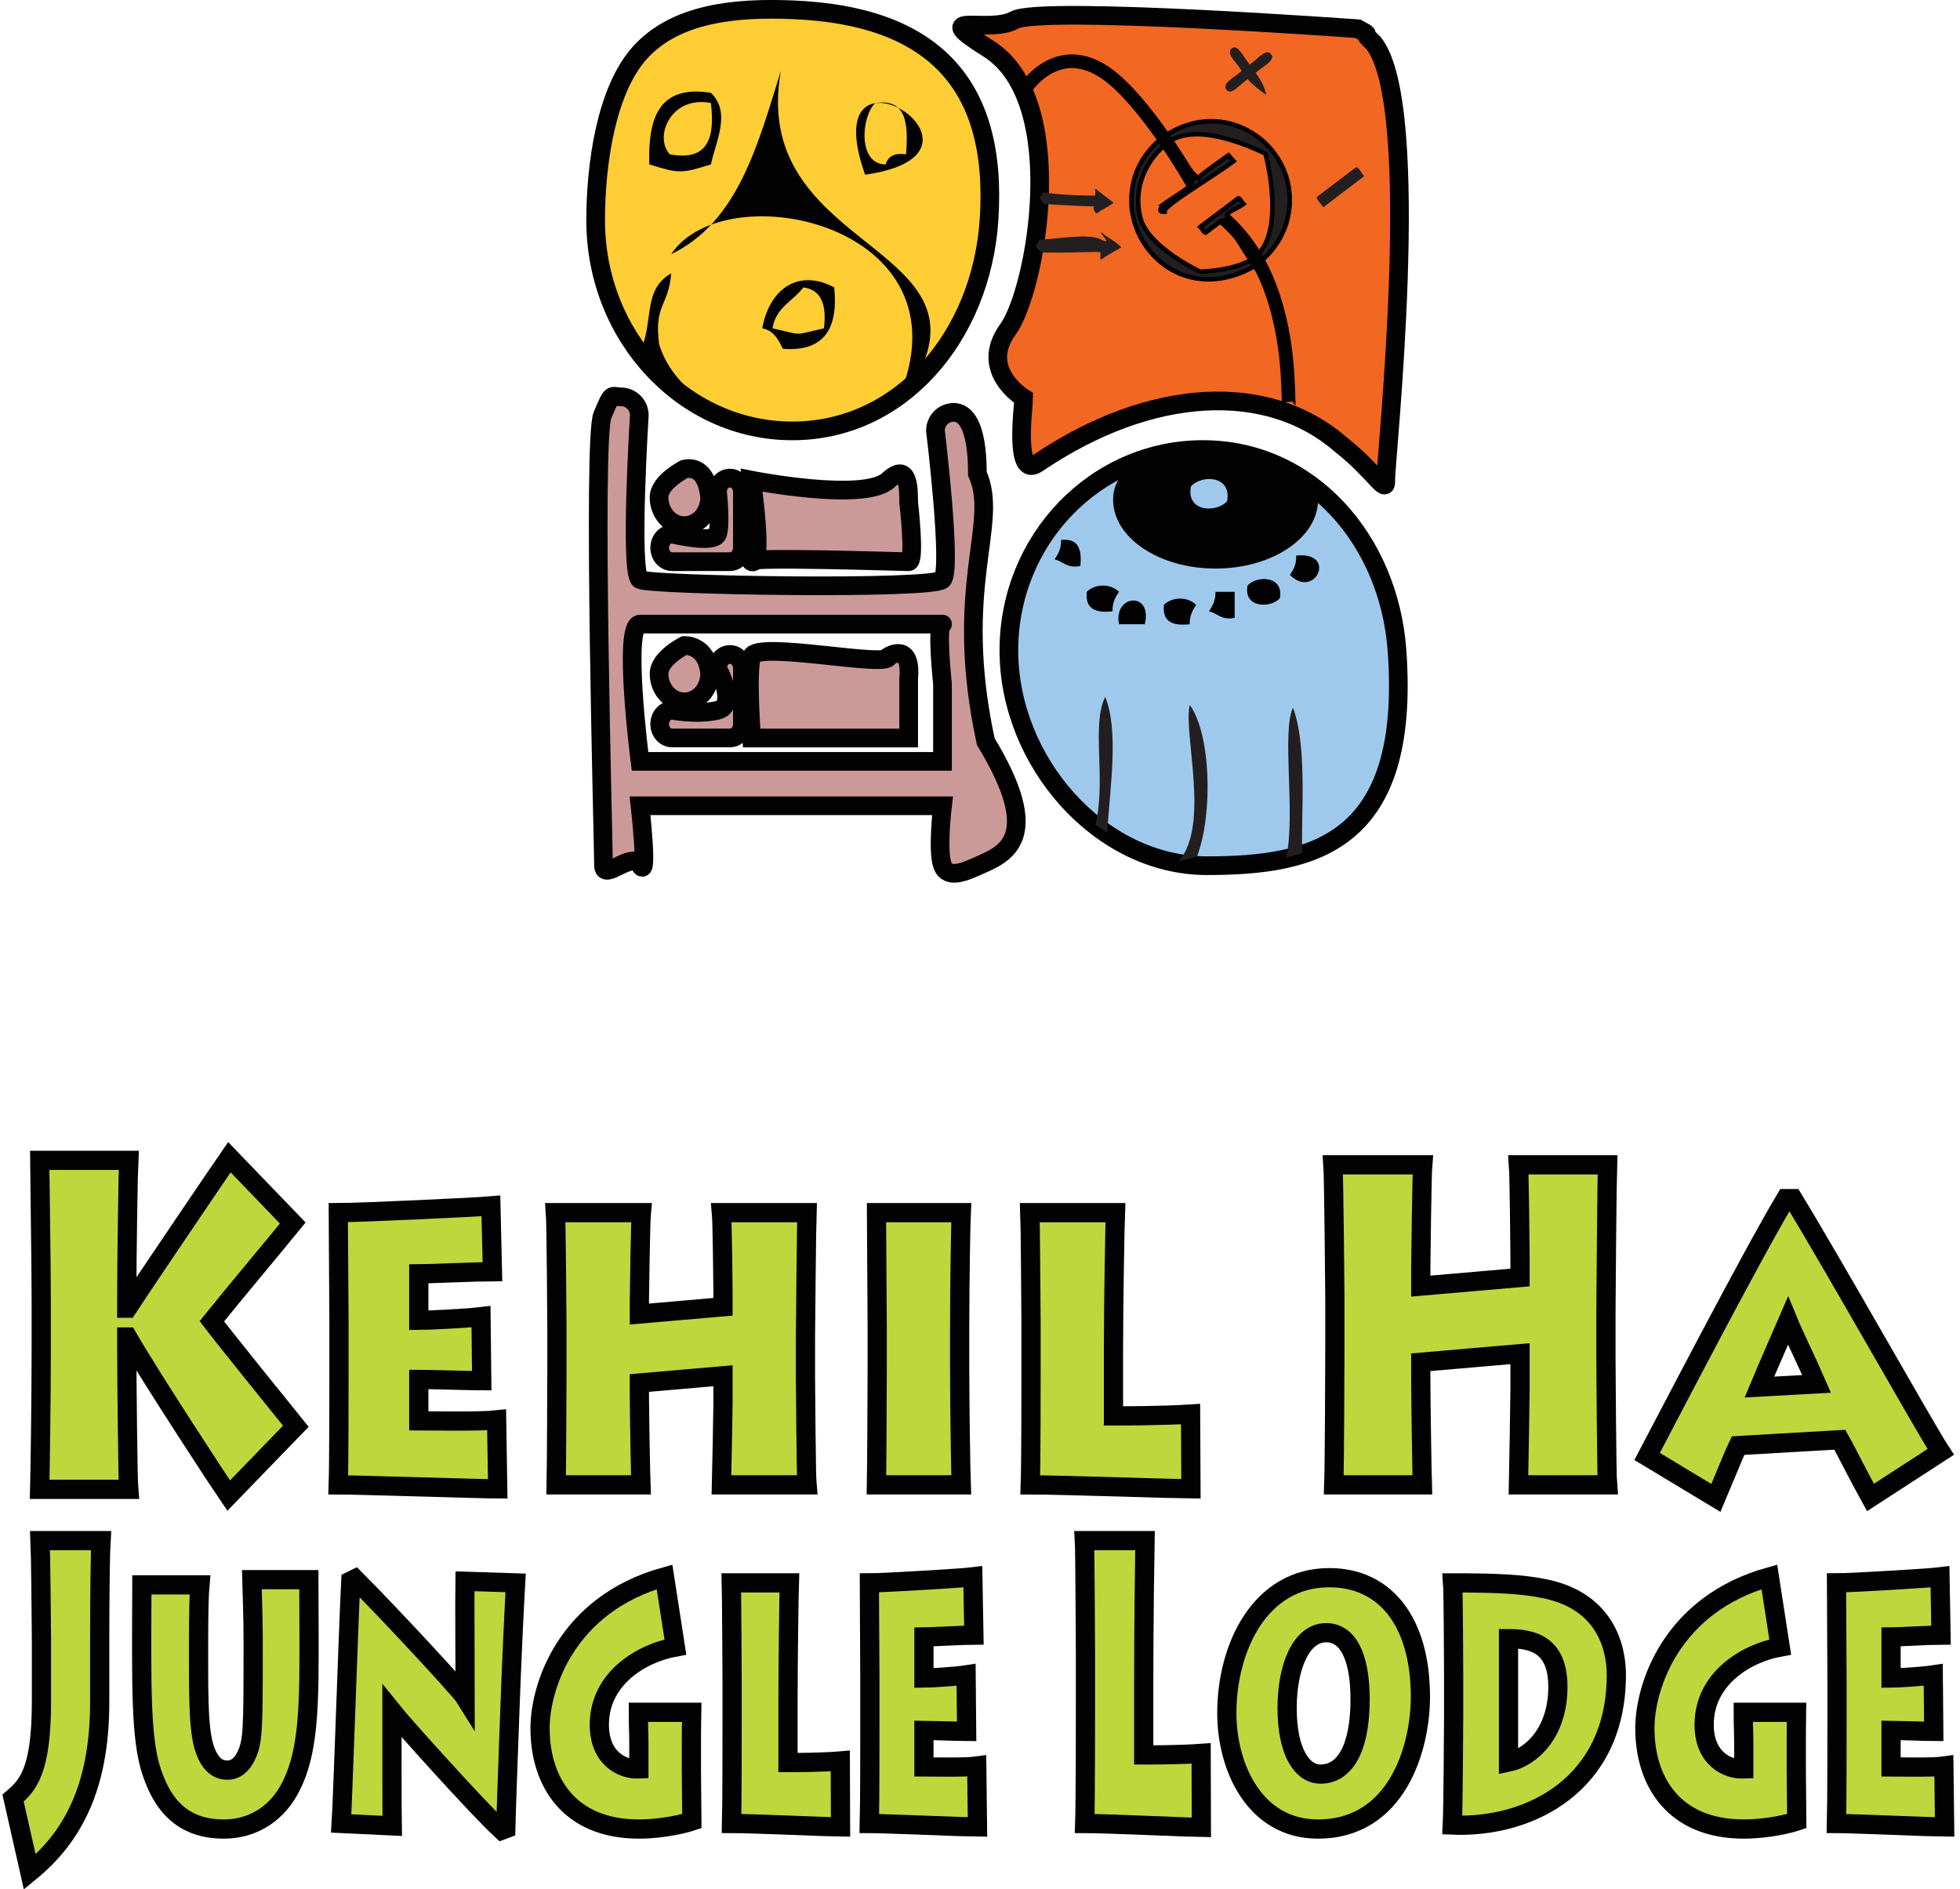 <?xml version="1.0" encoding="UTF-8"?>
<svg xmlns="http://www.w3.org/2000/svg" xmlns:xlink="http://www.w3.org/1999/xlink" width="104.37pt" height="100.59pt" viewBox="0 0 104.37 100.59" version="1.1">
<defs>
<g>
<symbol overflow="visible" id="glyph0-0">
<path style="stroke:none;" d="M 0 0 L 10.156 0 L 10.156 -16.797 L 0 -16.797 Z M 5.078 -9.484 L 1.625 -15.594 L 8.531 -15.594 Z M 5.688 -8.406 L 9.141 -14.516 L 9.141 -2.281 Z M 1.625 -1.203 L 5.078 -7.312 L 8.531 -1.203 Z M 1.016 -14.516 L 4.469 -8.406 L 1.016 -2.281 Z M 1.016 -14.516 "/>
</symbol>
<symbol overflow="visible" id="glyph0-1">
<path style="stroke:none;" d="M 6.844 0.234 C 6.812 -0.219 6.75 -5.594 6.75 -7.438 L 6.75 -7.875 L 6.797 -7.875 C 8.109 -5.594 11.828 0.078 12.172 0.578 L 15.75 -3.125 C 14.922 -4.156 12.016 -7.75 11.281 -8.719 C 12.375 -10.078 14.812 -12.984 15.594 -13.938 L 12.219 -17.453 C 11.75 -16.781 7.969 -11.203 6.797 -9.406 L 6.75 -9.406 L 6.75 -10.031 C 6.75 -12.125 6.828 -16.891 6.844 -17.281 L 2.109 -17.281 C 2.109 -16.734 2.203 -11.875 2.203 -9.797 L 2.203 -7.25 C 2.203 -4.516 2.141 -0.453 2.109 0.234 Z M 6.844 0.234 "/>
</symbol>
<symbol overflow="visible" id="glyph0-2">
<path style="stroke:none;" d="M 10.312 -3.453 C 9.438 -3.359 6.625 -3.406 6.156 -3.406 L 6.156 -5.609 C 6.562 -5.609 9.031 -5.547 9.516 -5.547 L 9.469 -8.953 C 8.656 -8.859 6.531 -8.766 6.156 -8.766 L 6.156 -11.234 C 6.484 -11.234 9.391 -11.359 10.078 -11.359 L 10 -14.859 C 9.234 -14.781 3.031 -14.5 1.875 -14.5 C 1.875 -13.891 1.906 -8.969 1.906 -8.641 L 1.906 -5.922 C 1.906 -5.453 1.906 -1.078 1.875 0 C 2.953 0 9.609 0.219 10.375 0.219 Z M 10.312 -3.453 "/>
</symbol>
<symbol overflow="visible" id="glyph0-3">
<path style="stroke:none;" d="M 6.422 0 C 6.406 -0.484 6.344 -3.891 6.344 -4.828 L 6.344 -5.422 L 10.797 -5.812 L 10.797 -4.391 C 10.797 -4.016 10.734 -0.703 10.719 0 L 15.266 0 C 15.219 -0.391 15.188 -5.5 15.188 -5.766 L 15.188 -7.797 C 15.188 -8.281 15.25 -13.984 15.266 -14.5 L 10.719 -14.5 C 10.75 -14.047 10.797 -10.578 10.797 -10.25 L 10.797 -9.484 L 6.344 -9.094 L 6.344 -9.812 C 6.344 -10.172 6.406 -14.109 6.438 -14.5 L 1.875 -14.5 C 1.906 -13.984 1.953 -8.766 1.953 -8.406 L 1.953 -6.188 C 1.953 -5.656 1.938 -0.891 1.906 0 Z M 6.422 0 "/>
</symbol>
<symbol overflow="visible" id="glyph0-4">
<path style="stroke:none;" d="M 6.266 -8.375 C 6.266 -10.828 6.328 -14.109 6.344 -14.5 L 1.828 -14.5 C 1.828 -13.984 1.875 -8.766 1.875 -8.406 L 1.875 -6.188 C 1.875 -5.656 1.844 -0.891 1.828 0 L 6.344 0 C 6.328 -0.484 6.266 -4.125 6.266 -6.172 Z M 6.266 -8.375 "/>
</symbol>
<symbol overflow="visible" id="glyph0-5">
<path style="stroke:none;" d="M 1.844 -14.5 C 1.875 -14.094 1.906 -8.969 1.906 -8.641 L 1.906 -5.922 C 1.906 -5.453 1.906 -1.078 1.875 0 C 3.453 0 9.875 0.219 10.422 0.219 L 10.406 -3.766 C 8.922 -3.672 6.75 -3.672 6.297 -3.672 L 6.297 -7.25 C 6.297 -9.812 6.391 -14.016 6.406 -14.5 Z M 1.844 -14.5 "/>
</symbol>
<symbol overflow="visible" id="glyph0-6">
<path style="stroke:none;" d=""/>
</symbol>
<symbol overflow="visible" id="glyph0-7">
<path style="stroke:none;" d="M 6.844 0 C 6.828 -0.547 6.766 -4.578 6.766 -5.656 L 6.766 -6.531 L 12.047 -6.984 L 12.047 -5.156 C 12.047 -4.703 12 -0.812 11.969 0 L 16.703 0 C 16.672 -0.453 16.625 -6.453 16.625 -6.766 L 16.625 -9.172 C 16.625 -9.75 16.688 -16.469 16.703 -17.047 L 11.969 -17.047 C 12.016 -16.516 12.047 -12.453 12.047 -12.047 L 12.047 -11.047 L 6.766 -10.578 L 6.766 -11.547 C 6.766 -11.969 6.828 -16.609 6.875 -17.047 L 2.094 -17.047 C 2.141 -16.469 2.203 -10.297 2.203 -9.891 L 2.203 -7.297 C 2.203 -6.672 2.172 -1.062 2.141 0 Z M 6.844 0 "/>
</symbol>
<symbol overflow="visible" id="glyph0-8">
<path style="stroke:none;" d="M 3.656 0.703 C 4.062 -0.266 4.734 -1.891 4.844 -2.094 L 10.266 -2.406 C 10.406 -2.156 11.344 -0.312 11.891 0.672 L 15.625 -1.75 C 14.859 -2.922 10.016 -11.547 7.766 -15.234 L 7.375 -15.234 C 5.516 -12.125 0.547 -2.547 0 -1.516 Z M 5.969 -5.203 C 6.438 -6.344 7.078 -7.75 7.5 -8.734 C 7.844 -7.891 8.516 -6.547 9.031 -5.375 Z M 5.969 -5.203 "/>
</symbol>
</g>
<clipPath id="clip1">
  <path d="M 0 76 L 12 76 L 12 100.59 L 0 100.59 Z M 0 76 "/>
</clipPath>
<clipPath id="clip2">
  <path d="M 1 78 L 23 78 L 23 100.59 L 1 100.59 Z M 1 78 "/>
</clipPath>
<clipPath id="clip3">
  <path d="M 12 78 L 34 78 L 34 100.59 L 12 100.59 Z M 12 78 "/>
</clipPath>
<clipPath id="clip4">
  <path d="M 22 78 L 43 78 L 43 100.59 L 22 100.59 Z M 22 78 "/>
</clipPath>
<clipPath id="clip5">
  <path d="M 33 78 L 51 78 L 51 100.59 L 33 100.59 Z M 33 78 "/>
</clipPath>
<clipPath id="clip6">
  <path d="M 40 78 L 58 78 L 58 100.59 L 40 100.59 Z M 40 78 "/>
</clipPath>
<clipPath id="clip7">
  <path d="M 51 76 L 70 76 L 70 100.59 L 51 100.59 Z M 51 76 "/>
</clipPath>
<clipPath id="clip8">
  <path d="M 59 78 L 82 78 L 82 100.59 L 59 100.59 Z M 59 78 "/>
</clipPath>
<clipPath id="clip9">
  <path d="M 71 78 L 92 78 L 92 100.59 L 71 100.59 Z M 71 78 "/>
</clipPath>
<clipPath id="clip10">
  <path d="M 81 78 L 102 78 L 102 100.59 L 81 100.59 Z M 81 78 "/>
</clipPath>
<clipPath id="clip11">
  <path d="M 92 78 L 104.371 78 L 104.371 100.59 L 92 100.59 Z M 92 78 "/>
</clipPath>
<clipPath id="clip12">
  <path d="M 0 55 L 104.371 55 L 104.371 86 L 0 86 Z M 0 55 "/>
</clipPath>
</defs>
<g id="surface1">
<path style=" stroke:none;fill-rule:nonzero;fill:rgb(74.5%,84.299%,23.499%);fill-opacity:1;" d="M 5.309 90.637 C 5.309 95.258 3.789 97.867 1.586 99.668 L 0.695 95.73 C 1.496 95.051 2.207 94.262 2.207 90.594 L 2.207 87.285 C 2.207 86.926 2.164 82.535 2.137 82.023 L 5.375 82.023 C 5.348 82.406 5.309 84.781 5.309 87.324 L 5.309 90.637 "/>
<g clip-path="url(#clip1)" clip-rule="nonzero">
<path style="fill:none;stroke-width:10.234;stroke-linecap:butt;stroke-linejoin:miter;stroke:rgb(0.8%,0.8%,0.8%);stroke-opacity:1;stroke-miterlimit:4;" d="M 53.086 99.533 C 53.086 53.322 37.891 27.228 15.859 9.22 L 6.953 48.595 C 14.961 55.392 22.07 63.283 22.07 99.963 L 22.07 133.048 C 22.07 136.642 21.641 180.548 21.367 185.666 L 53.75 185.666 C 53.477 181.838 53.086 158.088 53.086 132.658 Z M 53.086 99.533 " transform="matrix(0.1,0,0,-0.1,0,100.59)"/>
</g>
<path style=" stroke:none;fill-rule:nonzero;fill:rgb(74.5%,84.299%,23.499%);fill-opacity:1;" d="M 10.574 88.727 C 10.574 91.613 10.656 92.84 11.141 93.648 C 11.402 94.07 11.719 94.242 12.102 94.242 C 12.543 94.242 12.887 93.965 13.121 93.457 C 13.469 92.715 13.48 92.035 13.48 87.941 L 13.48 87.262 C 13.48 86.012 13.426 84.758 13.41 84.102 L 16.445 84.102 C 16.445 84.504 16.457 85.863 16.457 87.285 L 16.457 88.133 C 16.457 91.59 16.305 93.688 15.367 95.344 C 14.609 96.68 13.328 97.379 11.938 97.379 C 10.918 97.379 9.32 97.148 8.383 95.109 C 7.777 93.797 7.543 92.461 7.543 88.09 L 7.543 87.113 C 7.543 86.289 7.555 84.781 7.555 84.379 L 10.645 84.379 C 10.602 84.844 10.574 85.863 10.574 87.52 L 10.574 88.727 "/>
<g clip-path="url(#clip2)" clip-rule="nonzero">
<path style="fill:none;stroke-width:10.234;stroke-linecap:butt;stroke-linejoin:miter;stroke:rgb(0.8%,0.8%,0.8%);stroke-opacity:1;stroke-miterlimit:4;" d="M 105.742 118.634 C 105.742 89.767 106.562 77.502 111.406 69.416 C 114.023 65.197 117.188 63.478 121.016 63.478 C 125.43 63.478 128.867 66.252 131.211 71.33 C 134.688 78.752 134.805 85.548 134.805 126.486 L 134.805 133.283 C 134.805 145.783 134.258 158.322 134.102 164.884 L 164.453 164.884 C 164.453 160.861 164.57 147.267 164.57 133.048 L 164.57 124.572 C 164.57 90.002 163.047 69.025 153.672 52.462 C 146.094 39.103 133.281 32.111 119.375 32.111 C 109.18 32.111 93.203 34.416 83.828 54.806 C 77.773 67.931 75.43 81.291 75.43 125.002 L 75.43 134.767 C 75.43 143.009 75.547 158.088 75.547 162.111 L 106.445 162.111 C 106.016 157.463 105.742 147.267 105.742 130.705 Z M 105.742 118.634 " transform="matrix(0.1,0,0,-0.1,0,100.59)"/>
</g>
<path style=" stroke:none;fill-rule:nonzero;fill:rgb(74.5%,84.299%,23.499%);fill-opacity:1;" d="M 18.168 97.082 C 18.254 95.809 18.555 86.562 18.68 84.168 L 18.902 84.059 C 20.664 85.82 24.508 89.957 24.77 90.379 C 24.77 89.406 24.742 84.973 24.758 84.188 L 27.457 84.273 C 27.375 85.691 27.25 88.367 27.152 91.016 C 27.059 93.625 26.961 96.172 26.934 97.359 L 26.715 97.441 C 25.445 96.277 21.379 91.738 20.871 91.102 C 20.871 92.035 20.871 96.68 20.883 97.211 L 18.168 97.082 "/>
<g clip-path="url(#clip3)" clip-rule="nonzero">
<path style="fill:none;stroke-width:10.234;stroke-linecap:butt;stroke-linejoin:miter;stroke:rgb(0.8%,0.8%,0.8%);stroke-opacity:1;stroke-miterlimit:4;" d="M 181.68 35.08 C 182.539 47.814 185.547 140.275 186.797 164.22 L 189.023 165.314 C 206.641 147.697 245.078 106.33 247.695 102.111 C 247.695 111.838 247.422 156.173 247.578 164.025 L 274.57 163.166 C 273.75 148.986 272.5 122.228 271.523 95.744 C 270.586 69.65 269.609 44.181 269.336 32.306 L 267.148 31.486 C 254.453 43.127 213.789 88.517 208.711 94.884 C 208.711 85.548 208.711 39.103 208.828 33.791 Z M 181.68 35.08 " transform="matrix(0.1,0,0,-0.1,0,100.59)"/>
</g>
<path style=" stroke:none;fill-rule:nonzero;fill:rgb(74.5%,84.299%,23.499%);fill-opacity:1;" d="M 36.816 94.285 C 36.816 94.984 36.844 96.574 36.844 96.957 C 36.473 97.082 35.301 97.379 34.02 97.379 C 30.301 97.379 28.758 94.855 28.758 92.012 C 28.758 89.809 30.148 85.418 35.387 83.953 L 35.965 87.688 C 34.188 88.004 31.914 89.344 31.914 91.824 C 31.914 93.605 33.125 94.219 34.02 94.18 L 34.02 92.82 C 34.02 92.309 33.992 91.824 33.992 91.164 L 36.832 91.164 C 36.816 92.012 36.816 92.438 36.816 92.969 L 36.816 94.285 "/>
<g clip-path="url(#clip4)" clip-rule="nonzero">
<path style="fill:none;stroke-width:10.234;stroke-linecap:butt;stroke-linejoin:miter;stroke:rgb(0.8%,0.8%,0.8%);stroke-opacity:1;stroke-miterlimit:4;" d="M 368.164 63.048 C 368.164 56.056 368.438 40.158 368.438 36.33 C 364.727 35.08 353.008 32.111 340.195 32.111 C 303.008 32.111 287.578 57.345 287.578 85.783 C 287.578 107.814 301.484 151.72 353.867 166.369 L 359.648 129.025 C 341.875 125.861 319.141 112.463 319.141 87.658 C 319.141 69.845 331.25 63.712 340.195 64.103 L 340.195 77.697 C 340.195 82.814 339.922 87.658 339.922 94.259 L 368.32 94.259 C 368.164 85.783 368.164 81.525 368.164 76.213 Z M 368.164 63.048 " transform="matrix(0.1,0,0,-0.1,0,100.59)"/>
</g>
<path style=" stroke:none;fill-rule:nonzero;fill:rgb(74.5%,84.299%,23.499%);fill-opacity:1;" d="M 42.031 84.273 C 42.016 84.695 41.961 88.41 41.961 90.68 L 41.961 93.84 C 42.266 93.84 43.738 93.84 44.746 93.754 L 44.758 97.273 C 44.387 97.273 40.031 97.082 38.957 97.082 C 38.984 96.129 38.984 92.27 38.984 91.844 L 38.984 89.445 C 38.984 89.152 38.957 84.633 38.945 84.273 L 42.031 84.273 "/>
<g clip-path="url(#clip5)" clip-rule="nonzero">
<path style="fill:none;stroke-width:10.234;stroke-linecap:butt;stroke-linejoin:miter;stroke:rgb(0.8%,0.8%,0.8%);stroke-opacity:1;stroke-miterlimit:4;" d="M 420.312 163.166 C 420.156 158.947 419.609 121.798 419.609 99.103 L 419.609 67.502 C 422.656 67.502 437.383 67.502 447.461 68.361 L 447.578 33.166 C 443.867 33.166 400.312 35.08 389.57 35.08 C 389.844 44.611 389.844 83.205 389.844 87.463 L 389.844 111.447 C 389.844 114.377 389.57 159.572 389.453 163.166 Z M 420.312 163.166 " transform="matrix(0.1,0,0,-0.1,0,100.59)"/>
</g>
<path style=" stroke:none;fill-rule:nonzero;fill:rgb(74.5%,84.299%,23.499%);fill-opacity:1;" d="M 52.051 97.273 C 51.539 97.273 47.023 97.082 46.293 97.082 C 46.32 96.129 46.32 92.27 46.32 91.844 L 46.32 89.445 C 46.32 89.152 46.293 84.805 46.293 84.273 C 47.078 84.273 51.281 84.02 51.805 83.953 L 51.859 87.051 C 51.391 87.051 49.418 87.156 49.199 87.156 L 49.199 89.344 C 49.445 89.344 50.895 89.258 51.445 89.172 L 51.473 92.184 C 51.141 92.184 49.473 92.121 49.199 92.121 L 49.199 94.07 C 49.516 94.07 51.418 94.113 52.012 94.027 L 52.051 97.273 "/>
<g clip-path="url(#clip6)" clip-rule="nonzero">
<path style="fill:none;stroke-width:10.234;stroke-linecap:butt;stroke-linejoin:miter;stroke:rgb(0.8%,0.8%,0.8%);stroke-opacity:1;stroke-miterlimit:4;" d="M 520.508 33.166 C 515.391 33.166 470.234 35.08 462.93 35.08 C 463.203 44.611 463.203 83.205 463.203 87.463 L 463.203 111.447 C 463.203 114.377 462.93 157.853 462.93 163.166 C 470.781 163.166 512.812 165.705 518.047 166.369 L 518.594 135.392 C 513.906 135.392 494.18 134.338 491.992 134.338 L 491.992 112.463 C 494.453 112.463 508.945 113.322 514.453 114.181 L 514.727 84.064 C 511.406 84.064 494.727 84.689 491.992 84.689 L 491.992 65.197 C 495.156 65.197 514.18 64.767 520.117 65.627 Z M 520.508 33.166 " transform="matrix(0.1,0,0,-0.1,0,100.59)"/>
</g>
<path style=" stroke:none;fill-rule:nonzero;fill:rgb(74.5%,84.299%,23.499%);fill-opacity:1;" d="M 60.969 82.023 C 60.957 82.512 60.902 86.879 60.902 89.555 L 60.902 93.434 C 61.23 93.434 62.859 93.434 63.961 93.352 L 63.973 97.297 C 63.645 97.297 58.863 97.082 57.762 97.082 C 57.801 95.961 57.801 91.422 57.801 90.91 L 57.801 88.09 C 57.801 87.75 57.773 82.426 57.746 82.023 L 60.969 82.023 "/>
<g clip-path="url(#clip7)" clip-rule="nonzero">
<path style="fill:none;stroke-width:10.234;stroke-linecap:butt;stroke-linejoin:miter;stroke:rgb(0.8%,0.8%,0.8%);stroke-opacity:1;stroke-miterlimit:4;" d="M 609.688 185.666 C 609.57 180.783 609.023 137.111 609.023 110.353 L 609.023 71.564 C 612.305 71.564 628.594 71.564 639.609 72.384 L 639.727 32.931 C 636.445 32.931 588.633 35.08 577.617 35.08 C 578.008 46.291 578.008 91.681 578.008 96.798 L 578.008 125.002 C 578.008 128.4 577.734 181.642 577.461 185.666 Z M 609.688 185.666 " transform="matrix(0.1,0,0,-0.1,0,100.59)"/>
</g>
<path style=" stroke:none;fill-rule:nonzero;fill:rgb(74.5%,84.299%,23.499%);fill-opacity:1;" d="M 72.426 90.465 C 72.426 88.176 71.766 86.926 70.621 86.926 C 69.27 86.926 68.539 88.77 68.539 90.934 C 68.539 93.309 69.352 94.453 70.316 94.453 C 71.598 94.453 72.426 93.117 72.426 90.465 Z M 65.328 91.207 C 65.328 87.73 67.078 83.996 70.785 83.996 C 73.789 83.996 75.637 86.371 75.637 90.34 C 75.637 93.055 74.395 97.379 70.18 97.379 C 66.816 97.379 65.328 94.094 65.328 91.207 "/>
<g clip-path="url(#clip8)" clip-rule="nonzero">
<path style="fill:none;stroke-width:10.234;stroke-linecap:butt;stroke-linejoin:miter;stroke:rgb(0.8%,0.8%,0.8%);stroke-opacity:1;stroke-miterlimit:4;" d="M 724.258 101.252 C 724.258 124.142 717.656 136.642 706.211 136.642 C 692.695 136.642 685.391 118.205 685.391 96.564 C 685.391 72.814 693.516 61.369 703.164 61.369 C 715.977 61.369 724.258 74.728 724.258 101.252 Z M 653.281 93.83 C 653.281 128.595 670.781 165.939 707.852 165.939 C 737.891 165.939 756.367 142.189 756.367 102.502 C 756.367 75.353 743.945 32.111 701.797 32.111 C 668.164 32.111 653.281 64.963 653.281 93.83 Z M 653.281 93.83 " transform="matrix(0.1,0,0,-0.1,0,100.59)"/>
</g>
<path style=" stroke:none;fill-rule:nonzero;fill:rgb(74.5%,84.299%,23.499%);fill-opacity:1;" d="M 80.328 93.816 C 81.457 93.582 82.957 92.332 82.957 89.809 C 82.957 87.582 81.637 87.242 80.328 87.242 Z M 77.406 89.152 C 77.406 88.77 77.391 84.781 77.352 84.273 C 79.707 84.273 81.027 84.336 82.188 84.57 C 85.48 85.207 86.07 87.707 86.07 89.172 C 86.07 95.027 81.441 97.34 77.336 97.168 C 77.379 96.34 77.406 91.867 77.406 91.379 L 77.406 89.152 "/>
<g clip-path="url(#clip9)" clip-rule="nonzero">
<path style="fill:none;stroke-width:10.234;stroke-linecap:butt;stroke-linejoin:miter;stroke:rgb(0.8%,0.8%,0.8%);stroke-opacity:1;stroke-miterlimit:4;" d="M 803.281 67.736 C 814.57 70.08 829.57 82.58 829.57 107.814 C 829.57 130.08 816.367 133.478 803.281 133.478 Z M 774.062 114.377 C 774.062 118.205 773.906 158.088 773.516 163.166 C 797.07 163.166 810.273 162.541 821.875 160.197 C 854.805 153.83 860.703 128.83 860.703 114.181 C 860.703 55.627 814.414 32.502 773.359 34.22 C 773.789 42.502 774.062 87.228 774.062 92.111 Z M 774.062 114.377 " transform="matrix(0.1,0,0,-0.1,0,100.59)"/>
</g>
<path style=" stroke:none;fill-rule:nonzero;fill:rgb(74.5%,84.299%,23.499%);fill-opacity:1;" d="M 95.652 94.285 C 95.652 94.984 95.68 96.574 95.68 96.957 C 95.309 97.082 94.137 97.379 92.855 97.379 C 89.133 97.379 87.59 94.855 87.59 92.012 C 87.59 89.809 88.984 85.418 94.219 83.953 L 94.797 87.688 C 93.02 88.004 90.746 89.344 90.746 91.824 C 90.746 93.605 91.961 94.219 92.855 94.18 L 92.855 92.82 C 92.855 92.309 92.828 91.824 92.828 91.164 L 95.664 91.164 C 95.652 92.012 95.652 92.438 95.652 92.969 L 95.652 94.285 "/>
<g clip-path="url(#clip10)" clip-rule="nonzero">
<path style="fill:none;stroke-width:10.234;stroke-linecap:butt;stroke-linejoin:miter;stroke:rgb(0.8%,0.8%,0.8%);stroke-opacity:1;stroke-miterlimit:4;" d="M 956.523 63.048 C 956.523 56.056 956.797 40.158 956.797 36.33 C 953.086 35.08 941.367 32.111 928.555 32.111 C 891.328 32.111 875.898 57.345 875.898 85.783 C 875.898 107.814 889.844 151.72 942.188 166.369 L 947.969 129.025 C 930.195 125.861 907.461 112.463 907.461 87.658 C 907.461 69.845 919.609 63.712 928.555 64.103 L 928.555 77.697 C 928.555 82.814 928.281 87.658 928.281 94.259 L 956.641 94.259 C 956.523 85.783 956.523 81.525 956.523 76.213 Z M 956.523 63.048 " transform="matrix(0.1,0,0,-0.1,0,100.59)"/>
</g>
<path style=" stroke:none;fill-rule:nonzero;fill:rgb(74.5%,84.299%,23.499%);fill-opacity:1;" d="M 103.551 97.273 C 103.043 97.273 98.523 97.082 97.793 97.082 C 97.82 96.129 97.82 92.27 97.82 91.844 L 97.82 89.445 C 97.82 89.152 97.793 84.805 97.793 84.273 C 98.578 84.273 102.781 84.02 103.305 83.953 L 103.359 87.051 C 102.891 87.051 100.922 87.156 100.699 87.156 L 100.699 89.344 C 100.945 89.344 102.395 89.258 102.945 89.172 L 102.973 92.184 C 102.641 92.184 100.977 92.121 100.699 92.121 L 100.699 94.07 C 101.016 94.07 102.918 94.113 103.512 94.027 L 103.551 97.273 "/>
<g clip-path="url(#clip11)" clip-rule="nonzero">
<path style="fill:none;stroke-width:10.234;stroke-linecap:butt;stroke-linejoin:miter;stroke:rgb(0.8%,0.8%,0.8%);stroke-opacity:1;stroke-miterlimit:4;" d="M 1035.508 33.166 C 1030.43 33.166 985.234 35.08 977.93 35.08 C 978.203 44.611 978.203 83.205 978.203 87.463 L 978.203 111.447 C 978.203 114.377 977.93 157.853 977.93 163.166 C 985.781 163.166 1027.812 165.705 1033.047 166.369 L 1033.594 135.392 C 1028.906 135.392 1009.219 134.338 1006.992 134.338 L 1006.992 112.463 C 1009.453 112.463 1023.945 113.322 1029.453 114.181 L 1029.727 84.064 C 1026.406 84.064 1009.766 84.689 1006.992 84.689 L 1006.992 65.197 C 1010.156 65.197 1029.18 64.767 1035.117 65.627 Z M 1035.508 33.166 " transform="matrix(0.1,0,0,-0.1,0,100.59)"/>
</g>
<g style="fill:rgb(74.5%,84.299%,23.499%);fill-opacity:1;">
  <use xlink:href="#glyph0-1" x="0" y="79.053"/>
  <use xlink:href="#glyph0-2" x="16.14" y="79.053"/>
  <use xlink:href="#glyph0-3" x="27.706" y="79.053"/>
  <use xlink:href="#glyph0-4" x="44.842" y="79.053"/>
  <use xlink:href="#glyph0-5" x="52.993" y="79.053"/>
  <use xlink:href="#glyph0-6" x="63.807" y="79.053"/>
</g>
<g style="fill:rgb(74.5%,84.299%,23.499%);fill-opacity:1;">
  <use xlink:href="#glyph0-7" x="68.888" y="79.053"/>
  <use xlink:href="#glyph0-8" x="87.711" y="79.053"/>
</g>
<g clip-path="url(#clip12)" clip-rule="nonzero">
<path style="fill:none;stroke-width:10.237;stroke-linecap:butt;stroke-linejoin:miter;stroke:rgb(0.8%,0.8%,0.8%);stroke-opacity:1;stroke-miterlimit:4;" d="M 68.516 212.97 C 68.086 217.541 67.5 271.291 67.5 289.728 L 67.5 294.064 L 67.891 294.064 C 81.094 271.291 118.281 214.65 121.758 209.611 L 157.539 246.564 C 149.18 256.877 120.117 292.853 112.812 302.462 C 123.789 316.134 148.164 345.197 155.898 354.767 L 122.148 389.806 C 117.5 383.087 79.688 327.423 67.891 309.416 L 67.5 309.416 L 67.5 315.666 C 67.5 336.525 68.281 384.298 68.516 388.127 L 21.133 388.127 C 21.133 382.619 21.953 334.142 21.953 313.244 L 21.953 287.853 C 21.953 260.47 21.328 219.923 21.133 212.97 Z M 264.453 249.923 C 255.703 248.947 227.656 249.455 223.008 249.455 L 223.008 271.525 C 227.07 271.525 251.641 270.783 256.523 270.783 L 256.133 304.884 C 248.008 303.908 226.641 302.931 223.008 302.931 L 223.008 327.658 C 226.25 327.658 255.312 328.869 262.227 328.869 L 261.406 363.869 C 253.672 363.166 191.68 360.275 180.117 360.275 C 180.117 354.298 180.508 305.119 180.508 301.759 L 180.508 274.65 C 180.508 269.845 180.508 226.173 180.117 215.353 C 190.859 215.353 257.539 213.205 265.039 213.205 Z M 341.289 215.353 C 341.094 220.158 340.469 254.259 340.469 263.595 L 340.469 269.572 L 385 273.439 L 385 259.259 C 385 255.431 384.375 222.306 384.18 215.353 L 429.688 215.353 C 429.297 219.22 428.906 270.314 428.906 272.931 L 428.906 293.361 C 428.906 298.166 429.492 355.275 429.688 360.275 L 384.18 360.275 C 384.609 355.744 385 321.173 385 317.814 L 385 310.158 L 340.469 306.291 L 340.469 313.517 C 340.469 317.111 341.094 356.447 341.484 360.275 L 295.781 360.275 C 296.172 355.275 296.562 302.931 296.562 299.337 L 296.562 277.267 C 296.562 271.994 296.367 224.259 296.172 215.353 Z M 511.016 299.103 C 511.016 323.595 511.641 356.447 511.836 360.275 L 466.719 360.275 C 466.719 355.275 467.109 302.931 467.109 299.337 L 467.109 277.267 C 467.109 271.994 466.914 224.259 466.719 215.353 L 511.836 215.353 C 511.641 220.158 511.016 256.642 511.016 277.033 Z M 548.438 360.275 C 548.633 356.212 549.023 305.119 549.023 301.759 L 549.023 274.65 C 549.023 269.845 549.023 226.173 548.633 215.353 C 564.492 215.353 628.711 213.205 634.18 213.205 L 633.984 253.048 C 619.141 252.072 597.422 252.072 592.93 252.072 L 592.93 287.853 C 592.93 313.517 593.75 355.509 593.945 360.275 Z M 757.383 215.353 C 757.188 220.9 756.562 261.212 756.562 271.994 L 756.562 280.627 L 809.414 285.197 L 809.414 266.955 C 809.414 262.384 808.789 223.517 808.594 215.353 L 855.977 215.353 C 855.547 219.923 855.156 279.923 855.156 283.009 L 855.156 307.033 C 855.156 312.775 855.742 379.962 855.977 385.744 L 808.594 385.744 C 809.023 380.431 809.414 339.884 809.414 335.822 L 809.414 325.744 L 756.562 321.173 L 756.562 330.783 C 756.562 335.119 757.188 381.408 757.578 385.744 L 709.805 385.744 C 710.234 379.962 710.82 318.322 710.82 314.22 L 710.82 288.322 C 710.82 282.072 710.625 225.939 710.234 215.353 Z M 913.711 208.4 C 917.773 218.009 924.492 234.338 925.469 236.252 L 979.766 239.377 C 981.172 236.955 990.547 218.478 996.016 208.634 L 1033.438 232.892 C 1025.703 244.65 977.305 330.783 954.766 367.736 L 950.898 367.736 C 932.188 336.525 882.617 240.822 877.109 230.47 Z M 936.875 267.423 C 941.562 278.712 947.852 292.853 952.109 302.697 C 955.547 294.298 962.266 280.861 967.344 269.103 Z M 936.875 267.423 " transform="matrix(0.1,0,0,-0.1,0,100.59)"/>
</g>
<path style=" stroke:none;fill-rule:nonzero;fill:rgb(79.999%,59.999%,59.999%);fill-opacity:1;" d="M 36.441 27.984 C 37.188 27.984 37.789 27.309 37.789 26.48 C 37.609 24.59 36.441 24.977 36.441 24.977 C 36.441 24.977 35.094 25.652 35.094 26.48 C 35.094 27.309 35.695 27.984 36.441 27.984 "/>
<path style="fill:none;stroke-width:9.945;stroke-linecap:butt;stroke-linejoin:miter;stroke:rgb(0.8%,0.8%,0.8%);stroke-opacity:1;stroke-miterlimit:4;" d="M 364.414 726.056 C 371.875 726.056 377.891 732.814 377.891 741.095 C 376.094 760.002 364.414 756.134 364.414 756.134 C 364.414 756.134 350.938 749.377 350.938 741.095 C 350.938 732.814 356.953 726.056 364.414 726.056 Z M 364.414 726.056 " transform="matrix(0.1,0,0,-0.1,0,100.59)"/>
<path style=" stroke:none;fill-rule:nonzero;fill:rgb(79.999%,59.999%,59.999%);fill-opacity:1;" d="M 47.309 25.562 C 48.406 24.543 48.383 26.09 48.387 26.746 C 48.387 26.746 48.754 29.906 48.387 29.906 C 48.023 29.906 39.359 29.617 40.023 29.906 C 40.691 30.191 40.023 25.566 40.023 25.566 C 40.023 25.566 46.039 26.754 47.309 25.562 "/>
<path style="fill:none;stroke-width:9.945;stroke-linecap:butt;stroke-linejoin:miter;stroke:rgb(0.8%,0.8%,0.8%);stroke-opacity:1;stroke-miterlimit:4;" d="M 473.086 750.275 C 484.062 760.47 483.828 745.002 483.867 738.439 C 483.867 738.439 487.539 706.837 483.867 706.837 C 480.234 706.837 393.594 709.728 400.234 706.837 C 406.914 703.986 400.234 750.236 400.234 750.236 C 400.234 750.236 460.391 738.361 473.086 750.275 Z M 473.086 750.275 " transform="matrix(0.1,0,0,-0.1,0,100.59)"/>
<path style=" stroke:none;fill-rule:nonzero;fill:rgb(79.999%,59.999%,59.999%);fill-opacity:1;" d="M 38.211 28.43 C 38.02 28.98 35.785 28.43 35.785 28.43 C 35.422 28.43 35.129 28.754 35.129 29.164 C 35.129 29.574 35.422 29.902 35.785 29.902 L 38.867 29.902 C 39.234 29.902 39.531 29.574 39.531 29.164 L 39.531 26.191 C 39.531 25.785 39.234 25.453 38.867 25.453 C 38.504 25.453 38.207 25.785 38.207 26.191 C 38.207 26.191 38.395 27.871 38.211 28.43 "/>
<path style="fill:none;stroke-width:9.945;stroke-linecap:butt;stroke-linejoin:miter;stroke:rgb(0.8%,0.8%,0.8%);stroke-opacity:1;stroke-miterlimit:4;" d="M 382.109 721.603 C 380.195 716.095 357.852 721.603 357.852 721.603 C 354.219 721.603 351.289 718.361 351.289 714.259 C 351.289 710.158 354.219 706.877 357.852 706.877 L 388.672 706.877 C 392.344 706.877 395.312 710.158 395.312 714.259 L 395.312 743.986 C 395.312 748.048 392.344 751.369 388.672 751.369 C 385.039 751.369 382.07 748.048 382.07 743.986 C 382.07 743.986 383.945 727.189 382.109 721.603 Z M 382.109 721.603 " transform="matrix(0.1,0,0,-0.1,0,100.59)"/>
<path style=" stroke:none;fill-rule:nonzero;fill:rgb(79.999%,59.999%,59.999%);fill-opacity:1;" d="M 50.188 36.398 L 50.188 40.535 L 34.082 40.535 C 34.082 40.535 33.137 33.227 34.082 33.227 C 35.031 33.227 50.527 33.227 50.188 33.227 C 49.844 33.227 50.188 36.398 50.188 36.398 Z M 52.492 39.484 C 50.699 31.18 53.25 27.895 52.047 25.227 C 52.047 22.492 51.332 21.953 50.789 21.953 C 50.25 21.953 49.812 22.387 49.812 22.93 C 49.812 22.93 50.711 30.312 50.188 30.859 C 49.664 31.41 34.645 31.172 34.082 30.859 C 33.516 30.551 34.043 22.109 34.043 22.109 C 34.043 21.57 33.605 21.129 33.066 21.129 C 32.523 21.129 32.625 20.816 32.082 22.109 C 31.539 23.398 32.137 44.988 32.137 46.07 C 32.137 46.965 33.664 45.25 34.102 46.07 C 34.531 46.887 34.082 42.898 34.082 42.898 L 50.188 42.898 C 50.188 42.898 49.898 45.297 50.188 46.07 C 50.473 46.84 51.414 46.395 52.148 46.07 C 53.473 45.48 55.645 44.664 52.492 39.484 "/>
<path style="fill:none;stroke-width:9.945;stroke-linecap:butt;stroke-linejoin:miter;stroke:rgb(0.8%,0.8%,0.8%);stroke-opacity:1;stroke-miterlimit:4;" d="M 501.875 641.916 L 501.875 600.548 L 340.82 600.548 C 340.82 600.548 331.367 673.634 340.82 673.634 C 350.312 673.634 505.273 673.634 501.875 673.634 C 498.438 673.634 501.875 641.916 501.875 641.916 Z M 524.922 611.056 C 506.992 694.103 532.5 726.955 520.469 753.634 C 520.469 780.978 513.32 786.369 507.891 786.369 C 502.5 786.369 498.125 782.033 498.125 776.603 C 498.125 776.603 507.109 702.775 501.875 697.306 C 496.641 691.798 346.445 694.181 340.82 697.306 C 335.156 700.392 340.43 784.806 340.43 784.806 C 340.43 790.197 336.055 794.611 330.664 794.611 C 325.234 794.611 326.25 797.736 320.82 784.806 C 315.391 771.916 321.367 556.017 321.367 545.197 C 321.367 536.252 336.641 553.4 341.016 545.197 C 345.312 537.033 340.82 576.916 340.82 576.916 L 501.875 576.916 C 501.875 576.916 498.984 552.931 501.875 545.197 C 504.727 537.502 514.141 541.955 521.484 545.197 C 534.727 551.095 556.445 559.259 524.922 611.056 Z M 524.922 611.056 " transform="matrix(0.1,0,0,-0.1,0,100.59)"/>
<path style=" stroke:none;fill-rule:nonzero;fill:rgb(79.999%,59.999%,59.999%);fill-opacity:1;" d="M 36.441 34.367 C 36.441 34.367 35.094 35.039 35.094 35.867 C 35.094 36.695 35.695 37.367 36.441 37.367 C 37.188 37.367 37.789 36.695 37.789 35.867 C 37.656 34.293 36.441 34.367 36.441 34.367 "/>
<path style="fill:none;stroke-width:9.945;stroke-linecap:butt;stroke-linejoin:miter;stroke:rgb(0.8%,0.8%,0.8%);stroke-opacity:1;stroke-miterlimit:4;" d="M 364.414 662.228 C 364.414 662.228 350.938 655.509 350.938 647.228 C 350.938 638.947 356.953 632.228 364.414 632.228 C 371.875 632.228 377.891 638.947 377.891 647.228 C 376.562 662.97 364.414 662.228 364.414 662.228 Z M 364.414 662.228 " transform="matrix(0.1,0,0,-0.1,0,100.59)"/>
<path style=" stroke:none;fill-rule:nonzero;fill:rgb(79.999%,59.999%,59.999%);fill-opacity:1;" d="M 47.309 34.949 C 47.461 35.609 40.281 34.09 40.023 34.953 C 39.762 35.816 40.023 39.293 40.023 39.293 L 48.387 39.293 L 48.387 36.133 C 48.566 34.141 47.309 34.949 47.309 34.949 "/>
<path style="fill:none;stroke-width:9.945;stroke-linecap:butt;stroke-linejoin:miter;stroke:rgb(0.8%,0.8%,0.8%);stroke-opacity:1;stroke-miterlimit:4;" d="M 473.086 656.408 C 474.609 649.806 402.812 665.002 400.234 656.369 C 397.617 647.736 400.234 612.97 400.234 612.97 L 483.867 612.97 L 483.867 644.572 C 485.664 664.494 473.086 656.408 473.086 656.408 Z M 473.086 656.408 " transform="matrix(0.1,0,0,-0.1,0,100.59)"/>
<path style=" stroke:none;fill-rule:nonzero;fill:rgb(79.999%,59.999%,59.999%);fill-opacity:1;" d="M 38.867 34.844 C 38.504 34.844 38.207 35.172 38.207 35.582 C 38.207 35.582 39.305 37.547 38.211 37.816 C 37.109 38.074 35.785 37.812 35.785 37.812 C 35.422 37.812 35.129 38.141 35.129 38.555 C 35.129 38.961 35.422 39.289 35.785 39.289 L 38.867 39.289 C 39.234 39.289 39.531 38.961 39.531 38.555 L 39.531 35.582 C 39.531 35.172 39.234 34.844 38.867 34.844 "/>
<path style="fill:none;stroke-width:9.945;stroke-linecap:butt;stroke-linejoin:miter;stroke:rgb(0.8%,0.8%,0.8%);stroke-opacity:1;stroke-miterlimit:4;" d="M 388.672 657.462 C 385.039 657.462 382.07 654.181 382.07 650.08 C 382.07 650.08 393.047 630.431 382.109 627.736 C 371.094 625.158 357.852 627.775 357.852 627.775 C 354.219 627.775 351.289 624.494 351.289 620.353 C 351.289 616.291 354.219 613.009 357.852 613.009 L 388.672 613.009 C 392.344 613.009 395.312 616.291 395.312 620.353 L 395.312 650.08 C 395.312 654.181 392.344 657.462 388.672 657.462 Z M 388.672 657.462 " transform="matrix(0.1,0,0,-0.1,0,100.59)"/>
<path style=" stroke:none;fill-rule:evenodd;fill:rgb(62.399%,78.799%,92.2%);fill-opacity:1;" d="M 74.391 34.629 C 75.133 44.906 69.973 46.09 64.266 46.09 C 58.559 46.09 53.723 40.543 53.723 34.629 C 53.723 28.723 58.348 23.934 64.055 23.934 C 69.762 23.934 73.965 28.742 74.391 34.629 "/>
<path style="fill:none;stroke-width:9.945;stroke-linecap:butt;stroke-linejoin:miter;stroke:rgb(0.8%,0.8%,0.8%);stroke-opacity:1;stroke-miterlimit:4;" d="M 743.906 659.611 C 751.328 556.837 699.727 545.002 642.656 545.002 C 585.586 545.002 537.227 600.47 537.227 659.611 C 537.227 718.673 583.477 766.564 640.547 766.564 C 697.617 766.564 739.648 718.478 743.906 659.611 Z M 743.906 659.611 " transform="matrix(0.1,0,0,-0.1,0,100.59)"/>
<path style=" stroke:none;fill-rule:evenodd;fill:rgb(0.8%,0.8%,0.8%);fill-opacity:1;" d="M 70.188 26.605 C 70.188 28.629 67.742 30.27 64.73 30.27 C 61.715 30.27 59.273 28.629 59.273 26.605 C 59.273 24.586 61.715 24.027 64.73 24.027 C 67.742 24.027 70.188 25.5 70.188 26.605 "/>
<path style=" stroke:none;fill-rule:evenodd;fill:rgb(0.8%,0.8%,0.8%);fill-opacity:1;" d="M 56.5 28.746 C 57.406 28.645 57.625 29.227 57.527 30.133 C 56.812 30.277 56.625 29.891 56.156 29.781 C 56.34 29.508 56.516 29.223 56.5 28.746 "/>
<path style=" stroke:none;fill-rule:evenodd;fill:rgb(0.8%,0.8%,0.8%);fill-opacity:1;" d="M 69.023 29.578 C 71.234 29.352 70.027 31.953 68.688 30.609 C 68.867 30.34 69.043 30.051 69.023 29.578 "/>
<path style=" stroke:none;fill-rule:evenodd;fill:rgb(0.8%,0.8%,0.8%);fill-opacity:1;" d="M 68.148 31.859 C 67.633 32.406 66.195 32.359 66.434 31.168 C 66.949 30.617 68.391 30.66 68.148 31.859 "/>
<path style=" stroke:none;fill-rule:evenodd;fill:rgb(0.8%,0.8%,0.8%);fill-opacity:1;" d="M 59.586 31.508 C 59.402 31.789 59.227 32.07 59.242 32.547 C 58.348 32.648 57.77 32.422 57.871 31.508 C 58.32 31.066 59.137 31.066 59.586 31.508 "/>
<path style=" stroke:none;fill-rule:evenodd;fill:rgb(0.8%,0.8%,0.8%);fill-opacity:1;" d="M 64.723 31.508 C 65.066 31.508 65.406 31.508 65.746 31.508 C 65.746 31.973 65.746 32.43 65.746 32.895 C 65.031 33.039 64.844 32.652 64.379 32.547 C 64.559 32.27 64.734 31.984 64.723 31.508 "/>
<path style=" stroke:none;fill-rule:evenodd;fill:rgb(0.8%,0.8%,0.8%);fill-opacity:1;" d="M 60.957 33.234 C 60.496 33.234 60.039 33.234 59.586 33.234 C 59.277 31.633 61.398 31.469 60.957 33.234 "/>
<path style=" stroke:none;fill-rule:evenodd;fill:rgb(0.8%,0.8%,0.8%);fill-opacity:1;" d="M 63.695 32.203 C 63.516 32.48 63.34 32.762 63.352 33.234 C 62.457 33.336 61.883 33.113 61.98 32.203 C 62.434 31.758 63.246 31.758 63.695 32.203 "/>
<path style=" stroke:none;fill-rule:evenodd;fill:rgb(62.399%,78.799%,92.2%);fill-opacity:1;" d="M 65.34 26.688 C 64.766 27.316 63.148 27.266 63.418 25.891 C 63.992 25.262 65.609 25.309 65.34 26.688 "/>
<path style=" stroke:none;fill-rule:evenodd;fill:rgb(13.699%,12.199%,12.5%);fill-opacity:1;" d="M 62.754 45.867 C 64.465 43.941 62.992 39.055 63.355 37.527 C 64.465 39.066 64.613 43.25 63.746 45.598 M 68.492 45.664 C 69 43.297 68.238 39.043 68.848 37.68 C 69.676 39.793 69.227 44.031 69.359 45.41 M 58.336 43.906 C 58.914 41.473 58.102 38.598 58.852 37.102 C 59.57 38.867 59.137 41.719 58.953 44.328 "/>
<path style=" stroke:none;fill-rule:evenodd;fill:rgb(100%,80.399%,20.399%);fill-opacity:1;" d="M 52.664 11.73 C 52.246 17.906 47.977 22.941 42.191 22.941 C 36.41 22.941 31.719 17.918 31.719 11.73 C 31.719 8.754 32.27 4.859 34.035 2.852 C 35.945 0.684 39.191 0.398 42.191 0.52 C 49.543 0.812 53.168 4.348 52.664 11.73 "/>
<path style="fill:none;stroke-width:9.945;stroke-linecap:butt;stroke-linejoin:miter;stroke:rgb(0.8%,0.8%,0.8%);stroke-opacity:1;stroke-miterlimit:4;" d="M 526.641 888.595 C 522.461 826.837 479.766 776.486 421.914 776.486 C 364.102 776.486 317.188 826.72 317.188 888.595 C 317.188 918.361 322.695 957.306 340.352 977.384 C 359.453 999.064 391.914 1001.916 421.914 1000.705 C 495.43 997.775 531.68 962.423 526.641 888.595 Z M 526.641 888.595 " transform="matrix(0.1,0,0,-0.1,0,100.59)"/>
<path style=" stroke:none;fill-rule:evenodd;fill:rgb(0.8%,0.8%,0.8%);fill-opacity:1;" d="M 49.016 19.695 C 47.984 22.934 39.477 25.504 34.035 18.84 C 34.855 17.238 34.168 15.434 35.742 14.555 C 35.605 16.309 34.82 16.172 35.098 18.324 C 36.484 22.941 44.902 24.598 47.867 21.152 C 51.758 11.941 38.613 9.184 35.742 13.531 C 39.289 11.824 40.355 7.715 41.582 3.766 C 39.926 13.074 52.203 12.945 49.016 19.695 "/>
<path style=" stroke:none;fill-rule:evenodd;fill:rgb(0.8%,0.8%,0.8%);fill-opacity:1;" d="M 35.668 8.215 C 37.695 8.594 38.082 7.352 37.855 5.484 C 35.723 5.066 34.805 7.293 35.668 8.215 Z M 37.855 8.754 C 36.258 9.246 36.176 9.246 34.574 8.754 C 34.508 6.332 35.043 4.496 37.855 4.941 C 38.941 5.973 38.121 7.52 37.855 8.754 "/>
<path style=" stroke:none;fill-rule:evenodd;fill:rgb(0.8%,0.8%,0.8%);fill-opacity:1;" d="M 47.16 8.754 C 47.281 8.332 47.617 8.125 48.25 8.215 C 48.359 6.652 48.32 5.234 46.609 5.484 C 45.859 6.188 45.66 8.75 47.16 8.754 Z M 46.066 9.301 C 43.238 1.309 54.207 8.141 46.066 9.301 "/>
<path style=" stroke:none;fill-rule:evenodd;fill:rgb(0.8%,0.8%,0.8%);fill-opacity:1;" d="M 42.781 15.301 C 42.234 16.031 41.305 16.367 41.137 17.48 C 42.824 17.859 42.191 17.859 43.875 17.48 C 44.027 16.234 43.742 15.43 42.781 15.301 Z M 44.422 15.301 C 44.648 17.523 43.863 18.738 41.688 18.57 C 41.445 18.082 41.203 17.594 40.59 17.48 C 40.949 15.449 42.465 14.258 44.422 15.301 "/>
<path style=" stroke:none;fill-rule:evenodd;fill:rgb(94.899%,40.399%,12.9%);fill-opacity:1;" d="M 73.793 25.562 C 73.836 26.398 73.238 25.109 71.359 23.637 C 67.516 20.309 61.297 20.566 55.242 24.668 C 53.977 25.527 54.512 21.602 54.512 21.191 C 54.512 21.191 52.078 19.727 53.676 17.531 C 55.152 15.508 57.023 5.348 52.633 2.59 C 49.305 0.504 52.656 1.84 54.027 1.066 C 55.402 0.297 72.309 1.531 72.309 1.531 C 73.223 2.031 72.309 1.531 73.125 2.273 C 75.844 5.566 73.754 24.723 73.793 25.562 "/>
<path style="fill:none;stroke-width:9.945;stroke-linecap:butt;stroke-linejoin:miter;stroke:rgb(0.8%,0.8%,0.8%);stroke-opacity:1;stroke-miterlimit:4;" d="M 737.93 750.275 C 738.359 741.916 732.383 754.806 713.594 769.533 C 675.156 802.814 612.969 800.236 552.422 759.22 C 539.766 750.627 545.117 789.884 545.117 793.986 C 545.117 793.986 520.781 808.634 536.758 830.587 C 551.523 850.822 570.234 952.423 526.328 980.002 C 493.047 1000.861 526.562 987.502 540.273 995.236 C 554.023 1002.931 723.086 990.587 723.086 990.587 C 732.227 985.587 723.086 990.587 731.25 983.166 C 758.438 950.236 737.539 758.673 737.93 750.275 Z M 737.93 750.275 " transform="matrix(0.1,0,0,-0.1,0,100.59)"/>
<path style=" stroke:none;fill-rule:evenodd;fill:rgb(13.699%,12.199%,12.5%);fill-opacity:1;" d="M 55.547 10.246 C 55.488 10.336 55.43 10.422 55.375 10.512 C 55.395 10.621 55.504 10.738 55.566 10.852 C 56.32 10.93 58.516 11.004 58.32 10.988 C 58.125 10.973 58.297 11.367 58.41 11.363 C 58.707 11.125 59.004 11.027 59.297 10.797 C 58.973 10.52 58.652 10.324 58.328 10.039 C 58.297 10.164 58.367 10.301 58.301 10.418 C 58.156 10.402 56.961 10.438 55.547 10.246 "/>
<path style="fill-rule:evenodd;fill:rgb(13.699%,12.199%,12.5%);fill-opacity:1;stroke-width:2.428;stroke-linecap:butt;stroke-linejoin:miter;stroke:rgb(0.8%,0.8%,0.8%);stroke-opacity:1;stroke-miterlimit:4;" d="M 623.164 930.822 C 628.125 924.259 632.969 914.494 638.086 911.095 C 638.164 911.994 654.141 923.205 654.141 923.205 C 654.141 923.205 655.938 921.017 656.836 920.08 C 644.961 911.134 614.805 893.595 621.289 893.283 C 615.117 892.619 619.492 895.47 618.555 896.369 C 623.984 900.47 634.844 906.447 634.844 908.634 C 634.18 913.244 624.844 921.759 619.844 928.322 C 607.695 917.541 603.867 903.048 607.227 889.923 C 611.289 874.181 639.062 861.252 639.062 861.252 C 639.062 861.252 656.562 861.642 666.094 867.541 C 660.82 874.494 653.047 890.431 650.273 888.322 C 647.5 886.212 644.727 884.142 641.953 882.033 C 640.938 882.306 640.156 884.22 639.219 885.119 C 645.938 890.236 652.695 895.314 659.414 900.353 C 660.43 900.119 661.172 898.166 662.109 897.267 C 659.258 895.158 652.148 892.697 653.555 890.783 C 655 888.908 664.062 876.955 669.375 870.002 C 684.688 884.142 673.906 924.025 673.906 924.025 C 673.906 924.025 639.883 941.877 623.164 930.822 Z M 620.82 933.869 C 631.055 940.392 641.328 942.345 651.055 940.9 C 660.273 939.494 670.664 934.494 678.125 924.806 C 685.664 915.041 687.656 903.712 686.484 894.298 C 685.195 884.416 680.781 875.119 671.68 866.994 C 679.531 856.72 664.258 875.978 672.07 865.705 C 670.977 864.884 669.883 864.103 668.789 863.205 C 660.977 873.517 676.211 854.22 668.398 864.494 C 650.156 853.439 628.32 854.533 613.633 870.666 C 605.625 879.455 602.07 890.939 602.5 900.783 C 602.969 911.447 606.836 921.877 617.539 931.408 " transform="matrix(0.1,0,0,-0.1,0,100.59)"/>
<path style=" stroke:none;fill-rule:evenodd;fill:rgb(13.699%,12.199%,12.5%);fill-opacity:1;" d="M 55.145 13.074 C 55.344 13.547 55.711 13.438 56 13.445 C 56.668 13.473 57.953 13.398 58.578 13.418 C 58.648 13.543 58.539 13.766 58.633 13.824 C 58.996 13.562 59.355 13.371 59.715 13.172 C 59.418 12.844 58.984 12.672 58.637 12.359 C 58.586 12.488 59.309 13.086 58.617 12.742 C 57.926 12.398 56.258 12.75 55.375 12.746 C 55.297 12.855 55.219 12.969 55.145 13.074 "/>
<path style=" stroke:none;fill-rule:evenodd;fill:rgb(13.699%,12.199%,12.5%);fill-opacity:1;" d="M 67.746 2.98 C 67.711 2.93 67.672 2.871 67.629 2.82 C 67.316 2.641 66.906 3.211 66.543 3.434 C 66.199 3.023 65.891 2.27 65.562 2.605 C 65.285 2.895 65.875 3.336 66.117 3.773 C 65.742 4.129 65.055 4.414 65.305 4.77 C 65.562 5.129 66.008 4.492 66.438 4.215 C 66.781 4.613 67.422 5.047 67.422 5.047 C 67.422 5.047 67.391 4.594 66.867 3.883 C 67.168 3.582 67.762 3.328 67.746 2.98 "/>
<path style=" stroke:none;fill-rule:evenodd;fill:rgb(13.699%,12.199%,12.5%);fill-opacity:1;" d="M 70.113 10.492 C 70.121 10.656 70.355 10.855 70.469 11.035 C 71.191 10.48 71.918 9.926 72.645 9.379 C 72.492 9.234 72.367 8.875 72.188 8.918 C 71.496 9.441 70.805 9.965 70.113 10.492 "/>
<path style="fill:none;stroke-width:7.285;stroke-linecap:butt;stroke-linejoin:miter;stroke:rgb(0.8%,0.8%,0.8%);stroke-opacity:1;stroke-miterlimit:4;" d="M 634.844 908.634 C 634.844 908.634 613.711 946.017 593.281 963.556 C 565.469 987.345 546.992 960.002 546.992 960.002 " transform="matrix(0.1,0,0,-0.1,0,100.59)"/>
<path style="fill:none;stroke-width:7.285;stroke-linecap:butt;stroke-linejoin:miter;stroke:rgb(0.8%,0.8%,0.8%);stroke-opacity:1;stroke-miterlimit:4;" d="M 651.641 889.572 C 693.672 853.439 683.906 780.666 686.953 789.572 " transform="matrix(0.1,0,0,-0.1,0,100.59)"/>
</g>
</svg>

